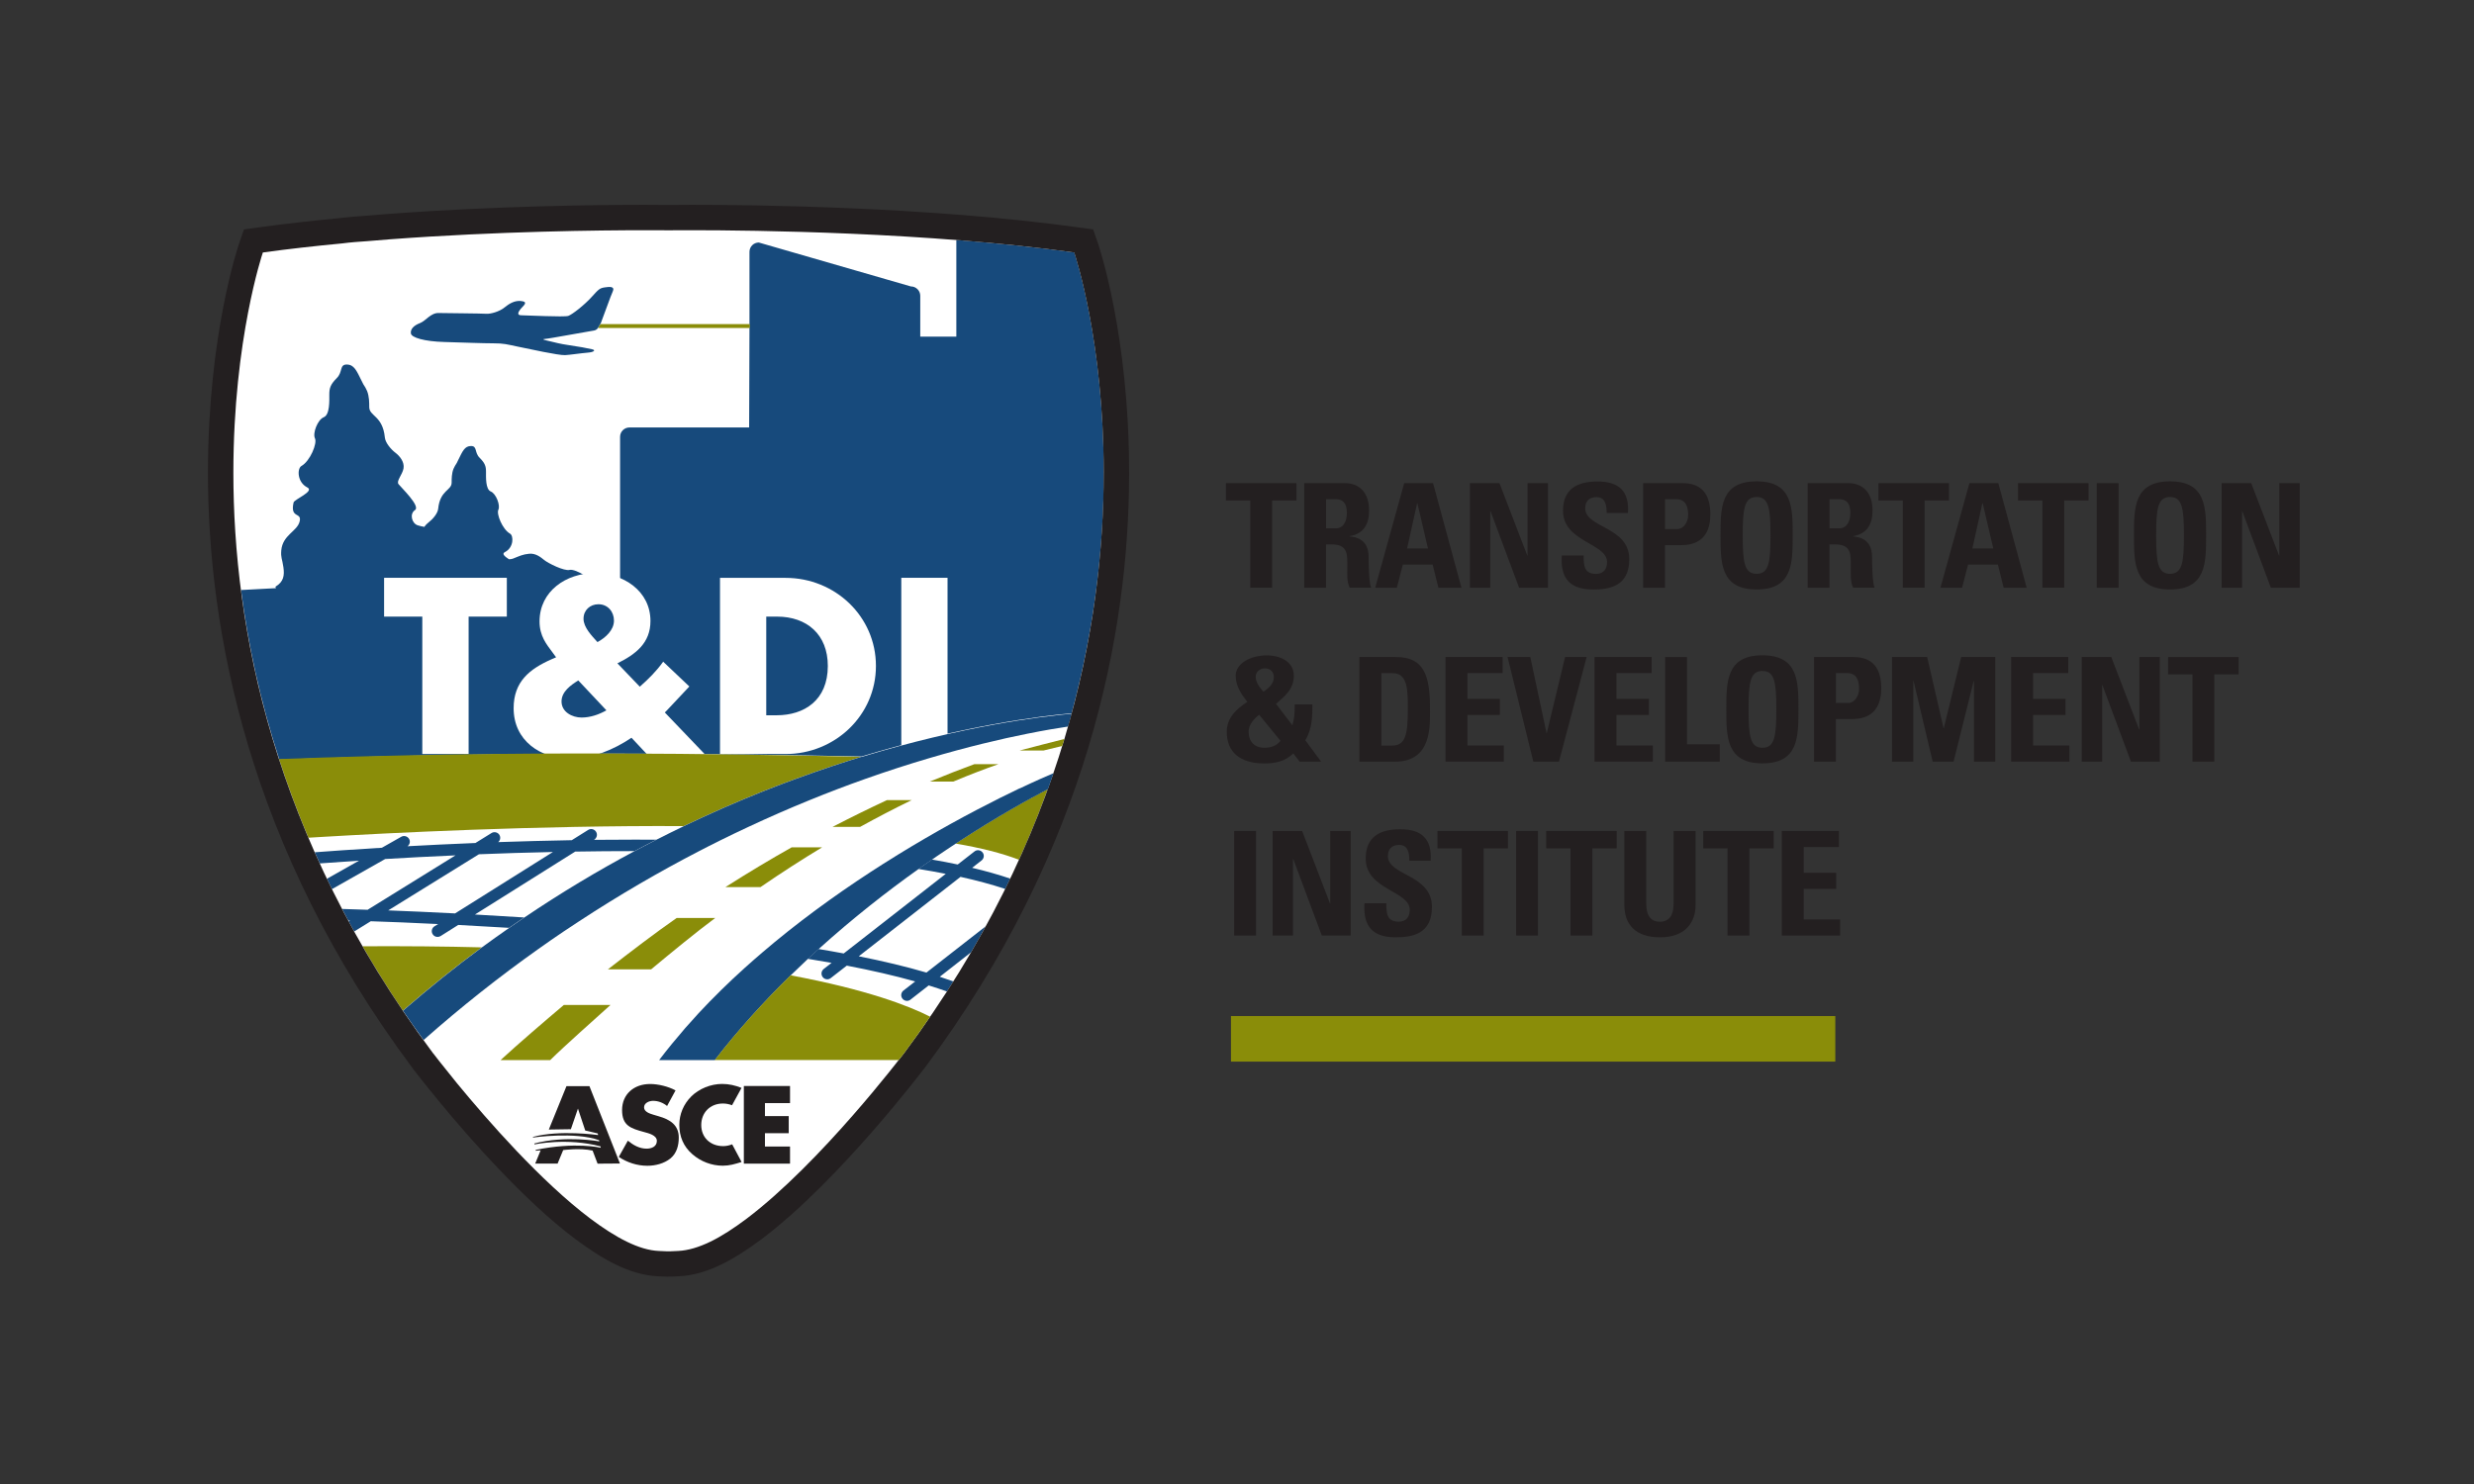 <?xml version="1.0" encoding="UTF-8"?>
<svg id="Layer_1" xmlns="http://www.w3.org/2000/svg" version="1.1" viewBox="0 0 360 216">
  <rect x="0" y="0" width="360" height="216" fill="#333333" stroke="none"/>
  <!-- Generator: Adobe Illustrator 29.1.0, SVG Export Plug-In . SVG Version: 2.1.0 Build 142)  -->
  <defs>
    <style>
      .st0 {
        fill: none;
      }

      .st1 {
        fill: #8a8d09;
      }

      .st2 {
        fill: #231f20;
      }

      .st3 {
        fill: #fff;
      }

      .st4 {
        fill: #174a7c;
      }
    </style>
  </defs>
  <path class="st3" d="M158.48,36.12l-.36-1.04-1.09-.15c-21.43-2.98-46.95-3.26-55.92-3.26-2.11,0-3.3.02-3.31.02h-.15s-.05,0-.05,0c0,0-1.2-.01-3.31-.01-6.44,0-21.41.14-37.26,1.33-1.09.08-2.18.17-3.28.27-1.25.08-2.5.18-3.73.33-3.94.37-7.86.81-11.65,1.33l-1.09.15-.36,1.04c-.05.13-4.4,12.91-4.4,32.68,0,22.37,5.61,53.72,29.41,85.6.03.04,5.44,7.18,12.32,14.42,3.45,3.62,7.26,7.27,11,10.09,3.77,2.8,7.4,4.87,10.96,5.04l1.13.05h.33s.37,0,.37,0l1.13-.05c1.79-.08,3.6-.65,5.43-1.55,1.82-.89,3.65-2.1,5.53-3.5,11.2-8.44,23.26-24.44,23.32-24.5,23.8-31.89,29.42-63.25,29.42-85.62,0-19.77-4.36-32.54-4.4-32.68Z"/>
  <g>
    <path class="st2" d="M188.65,70.32v2.53h-3.54v12.69h-3.18v-12.69h-3.54v-2.53h10.27Z"/>
    <path class="st2" d="M192.96,85.55h-3.18v-15.23h5.88c2.17,0,3.56,1.39,3.56,3.99,0,1.94-.76,3.39-2.83,3.73v.04c.7.08,2.76.25,2.76,2.99,0,.97.06,3.84.36,4.47h-3.12c-.42-.93-.34-1.96-.34-2.95,0-1.81.17-3.35-2.28-3.35h-.82v6.31ZM192.96,76.9h1.41c1.27,0,1.62-1.27,1.62-2.24,0-1.46-.61-2-1.62-2h-1.41v4.24Z"/>
    <path class="st2" d="M200.11,85.55l4.22-15.23h4.2l4.13,15.23h-3.35l-.84-3.37h-4.34l-.87,3.37h-3.14ZM206.25,73.25h-.04l-1.46,6.58h3.04l-1.54-6.58Z"/>
    <path class="st2" d="M213.89,85.55v-15.23h4.3l4.05,10.54h.04v-10.54h2.97v15.23h-4.2l-4.15-11.13h-.04v11.13h-2.97Z"/>
    <path class="st2" d="M231.77,85.8c-3.94,0-4.68-2.32-4.51-4.95h3.18c0,1.45.06,2.68,1.81,2.68,1.08,0,1.6-.7,1.6-1.73,0-2.74-6.41-2.91-6.41-7.44,0-2.38,1.14-4.28,5.02-4.28,3.1,0,4.64,1.39,4.43,4.58h-3.1c0-1.14-.19-2.3-1.48-2.3-1.03,0-1.64.57-1.64,1.62,0,2.89,6.41,2.64,6.41,7.42,0,3.94-2.89,4.41-5.31,4.41Z"/>
    <path class="st2" d="M239.09,70.32h5.74c2.91,0,4.05,1.77,4.05,4.56,0,1.73-.51,4.47-4.24,4.47h-2.36v6.2h-3.18v-15.23ZM242.28,77.01h1.77c.95,0,1.6-1.03,1.6-2.05,0-1.24-.34-2.3-1.77-2.3h-1.6v4.34Z"/>
    <path class="st2" d="M250.36,77.93c0-4.03,0-7.87,5.25-7.87s5.25,3.84,5.25,7.87,0,7.87-5.25,7.87-5.25-3.88-5.25-7.87ZM257.63,77.93c0-3.9-.23-5.59-2.02-5.59s-2.02,1.69-2.02,5.59.23,5.59,2.02,5.59,2.02-1.69,2.02-5.59Z"/>
    <path class="st2" d="M266.22,85.55h-3.18v-15.23h5.88c2.17,0,3.56,1.39,3.56,3.99,0,1.94-.76,3.39-2.83,3.73v.04c.7.08,2.76.25,2.76,2.99,0,.97.06,3.84.36,4.47h-3.12c-.42-.93-.34-1.96-.34-2.95,0-1.81.17-3.35-2.28-3.35h-.82v6.31ZM266.22,76.9h1.41c1.27,0,1.62-1.27,1.62-2.24,0-1.46-.61-2-1.62-2h-1.41v4.24Z"/>
    <path class="st2" d="M283.6,70.32v2.53h-3.54v12.69h-3.18v-12.69h-3.54v-2.53h10.27Z"/>
    <path class="st2" d="M282.36,85.55l4.22-15.23h4.2l4.13,15.23h-3.35l-.84-3.37h-4.34l-.87,3.37h-3.14ZM288.5,73.25h-.04l-1.45,6.58h3.04l-1.54-6.58Z"/>
    <path class="st2" d="M303.91,70.32v2.53h-3.54v12.69h-3.18v-12.69h-3.54v-2.53h10.27Z"/>
    <path class="st2" d="M305.1,85.55v-15.23h3.18v15.23h-3.18Z"/>
    <path class="st2" d="M310.52,77.93c0-4.03,0-7.87,5.25-7.87s5.25,3.84,5.25,7.87,0,7.87-5.25,7.87-5.25-3.88-5.25-7.87ZM317.79,77.93c0-3.9-.23-5.59-2.02-5.59s-2.02,1.69-2.02,5.59.23,5.59,2.02,5.59,2.02-1.69,2.02-5.59Z"/>
    <path class="st2" d="M323.28,85.55v-15.23h4.3l4.05,10.54h.04v-10.54h2.97v15.23h-4.2l-4.15-11.13h-.04v11.13h-2.97Z"/>
    <path class="st2" d="M188.19,109.66c-1.2,1.18-2.62,1.46-4.24,1.46-3.5,0-5.44-1.64-5.44-4.62,0-2.02,1.41-3.31,2.99-4.34-.8-1.03-1.69-2.24-1.69-3.82,0-1.69,2-2.95,4.6-2.95,1.46,0,3.86.67,3.86,2.97,0,1.98-1.37,2.99-2.59,4.09l2.38,3.12c.27-.99.34-1.56.34-3.04h2.57c0,1.58,0,3.56-1.03,5.21l2.3,3.12h-3.12l-.93-1.2ZM183.23,104.03c-.76.59-1.54,1.45-1.54,2.47,0,1.45.86,2.34,2.32,2.34.91,0,1.77-.29,2.32-1.01l-3.1-3.79ZM185.36,98.59c0-.8-.49-1.31-1.31-1.31-.67,0-1.33.48-1.33,1.2,0,.87.57,1.56,1.12,2.19.74-.46,1.52-1.14,1.52-2.09Z"/>
    <path class="st2" d="M197.81,95.63h5.31c4.17,0,4.96,2.78,4.96,7.53,0,2.34.36,7.7-5.08,7.7h-5.19v-15.23ZM201,108.52h1.54c1.94,0,2.32-1.46,2.32-5.27,0-2.8,0-5.27-2.21-5.27h-1.64v10.54Z"/>
    <path class="st2" d="M210.34,110.86v-15.23h8.31v2.34h-5.12v3.75h4.72v2.34h-4.72v4.45h5.29v2.34h-8.48Z"/>
    <path class="st2" d="M219.37,95.63h3.31l2.36,11.07h.04l2.66-11.07h3.14l-4.03,15.23h-3.73l-3.75-15.23Z"/>
    <path class="st2" d="M232.03,110.86v-15.23h8.31v2.34h-5.12v3.75h4.72v2.34h-4.72v4.45h5.29v2.34h-8.48Z"/>
    <path class="st2" d="M242.3,110.86v-15.23h3.18v12.7h4.77v2.53h-7.95Z"/>
    <path class="st2" d="M251.2,103.25c0-4.03,0-7.87,5.25-7.87s5.25,3.84,5.25,7.87,0,7.86-5.25,7.86-5.25-3.88-5.25-7.86ZM258.48,103.25c0-3.9-.23-5.59-2.02-5.59s-2.02,1.69-2.02,5.59.23,5.59,2.02,5.59,2.02-1.69,2.02-5.59Z"/>
    <path class="st2" d="M263.96,95.63h5.74c2.91,0,4.05,1.77,4.05,4.56,0,1.73-.51,4.47-4.24,4.47h-2.36v6.2h-3.18v-15.23ZM267.15,102.32h1.77c.95,0,1.6-1.03,1.6-2.05,0-1.24-.34-2.3-1.77-2.3h-1.6v4.34Z"/>
    <path class="st2" d="M275.31,110.86v-15.23h5.12l2.38,10.35h.04l2.53-10.35h4.96v15.23h-3.1v-11.75h-.04l-2.93,11.75h-3.04l-2.78-11.75h-.04v11.75h-3.1Z"/>
    <path class="st2" d="M292.65,110.86v-15.23h8.31v2.34h-5.12v3.75h4.72v2.34h-4.72v4.45h5.29v2.34h-8.48Z"/>
    <path class="st2" d="M302.92,110.86v-15.23h4.3l4.05,10.54h.04v-10.54h2.97v15.23h-4.2l-4.15-11.14h-.04v11.14h-2.97Z"/>
    <path class="st2" d="M325.75,95.63v2.53h-3.54v12.69h-3.18v-12.69h-3.54v-2.53h10.27Z"/>
    <path class="st2" d="M179.59,136.17v-15.22h3.18v15.22h-3.18Z"/>
    <path class="st2" d="M185.18,136.17v-15.22h4.3l4.05,10.54h.04v-10.54h2.97v15.22h-4.2l-4.15-11.13h-.04v11.13h-2.97Z"/>
    <path class="st2" d="M203.06,136.43c-3.94,0-4.68-2.32-4.51-4.96h3.18c0,1.46.06,2.68,1.81,2.68,1.08,0,1.6-.7,1.6-1.73,0-2.74-6.41-2.91-6.41-7.44,0-2.38,1.14-4.28,5.02-4.28,3.1,0,4.64,1.39,4.43,4.58h-3.1c0-1.14-.19-2.3-1.48-2.3-1.03,0-1.64.57-1.64,1.62,0,2.89,6.41,2.63,6.41,7.42,0,3.94-2.89,4.41-5.31,4.41Z"/>
    <path class="st2" d="M219.43,120.95v2.53h-3.54v12.69h-3.18v-12.69h-3.54v-2.53h10.27Z"/>
    <path class="st2" d="M220.61,136.17v-15.22h3.18v15.22h-3.18Z"/>
    <path class="st2" d="M235.25,120.95v2.53h-3.54v12.69h-3.18v-12.69h-3.54v-2.53h10.27Z"/>
    <path class="st2" d="M246.73,120.95v10.8c0,2.28-1.29,4.68-5.17,4.68-3.5,0-5.19-1.81-5.19-4.68v-10.8h3.18v10.59c0,1.88.8,2.62,1.96,2.62,1.39,0,2.02-.93,2.02-2.62v-10.59h3.18Z"/>
    <path class="st2" d="M258.1,120.95v2.53h-3.54v12.69h-3.18v-12.69h-3.54v-2.53h10.27Z"/>
    <path class="st2" d="M259.28,136.17v-15.22h8.31v2.34h-5.12v3.75h4.72v2.34h-4.72v4.45h5.29v2.34h-8.48Z"/>
  </g>
  <rect class="st1" x="179.12" y="147.89" width="87.94" height="6.63"/>
  <path class="st4" d="M160.61,68.79s0-.06,0-.1c-.01-18.88-4.05-31.23-4.29-31.95-5.56-.77-11.4-1.36-17.16-1.81v14.07h-5.25v-5.95c0-.75-.62-1.36-1.37-1.36l-22.12-6.39c-.75,0-1.36.6-1.36,1.36v10.53s0,0,0,0v.49h0v.08h0l-.05,14.46h-17.42c-.75,0-1.36.61-1.36,1.36v22.51h-3.19c-.2-1.62-3.33-3.34-4.14-3.14-.82.21-3.18-1-3.7-1.43-.52-.42-1.25-1.02-2.21-.92-.95.1-1.34.31-2.35.71-.18.07-.38.09-.58.09-.59-.39-1.1-.79-.59-1.04,1.3-.66,1.29-2.38.74-2.69-1.09-.62-2-2.85-1.69-3.48.31-.62-.33-2.34-1.1-2.65-.78-.31-.7-2.11-.7-2.89s-.15-1.24-.93-2.02c-.78-.77-.31-1.71-1.25-1.71s-1.24.78-1.86,2.03l-.22.45c-.17.26-.36.56-.47.84-.27.67-.27,1.45-.27,2.01,0,1.16-1.69,1.07-1.96,3.81-.07.68-.81,1.53-1.34,1.93-.23.18-.48.41-.67.7-.34-.07-.67-.12-.98-.23-.84-.28-1.22-1.66-.38-2.22.84-.56-2.04-3.3-2.4-3.77-.36-.46.57-1.37.73-2.3.15-.93-.55-1.79-1.17-2.26-.62-.46-1.48-1.45-1.55-2.24-.31-3.18-2.27-3.07-2.27-4.42,0-.64,0-1.55-.31-2.33-.13-.33-.34-.68-.55-.99l-.26-.52c-.73-1.46-1.08-2.35-2.16-2.35s-.54,1.08-1.45,1.98c-.9.9-1.08,1.44-1.08,2.35s.09,2.98-.81,3.34c-.9.36-1.64,2.34-1.28,3.07.36.73-.7,3.31-1.97,4.03-.63.36-.64,2.36.86,3.12,1.1.56-1.89,1.72-2,2.19-.54,2.42,1.24,1.33.88,2.77-.36,1.45-2.47,1.94-2.67,4.2-.09,1.08.13,1.18.31,2.45.17,1.19.05,2.13-1.17,2.84.03.07.06.14.09.21l-5.08.27c.99,7.69,2.74,16,5.57,24.69,35.05-1.29,64.52-.88,84.71-.46,14.66-4.46,25.91-5.87,30.58-6.29,3.51-13.01,4.68-24.96,4.68-35.06v-.02Z"/>
  <path class="st3" d="M137.88,109.75h-6.73v-25.65h6.73v25.65Z"/>
  <g>
    <path class="st2" d="M95.86,162.48l-.78-.23c-.53-.16-1.36-.42-1.36-1.07s.75-.95,1.32-.95c.75,0,1.47.29,2.03.75l1.23-2.27c-1.05-.57-2.51-.93-3.7-.93-2.37,0-4.08,1.5-4.08,3.79s1.27,2.67,3.2,3.2c.66.18,1.86.46,1.86,1.29s-.77,1.13-1.49,1.13c-1.05,0-1.96-.53-2.73-1.16l-1.32,2.36c1.21.81,2.66,1.29,4.15,1.29,1.19,0,2.43-.32,3.36-1.06.94-.77,1.22-1.92,1.22-3.05,0-1.82-1.27-2.62-2.91-3.09Z"/>
    <path class="st2" d="M100.59,159.59c-1.13,1.12-1.74,2.6-1.74,4.14,0,1.68.59,3.14,1.9,4.27,1.22,1.06,2.79,1.67,4.43,1.67.95,0,1.69-.22,2.71-.53v-.05s-1.35-2.53-1.35-2.53c-.41.16-.86.26-1.3.26-1.92,0-3.2-1.29-3.2-3.07s1.27-3.13,3.15-3.13c.46,0,.91.09,1.33.25l1.37-2.5v-.03c-.91-.36-1.82-.57-2.81-.57-1.66,0-3.34.69-4.5,1.82Z"/>
    <path class="st2" d="M86.94,169.37c-.11.01,3.27-.02,3.27-.02l-4.44-11.26h-3.34s-2.57,6.32-2.57,6.32l3.21-.05,1.03-3,1.06,3.19,1.82.43.05.23s-5.55-.79-9.48.27l.02.09s6.11-.88,9.6.39l.04.17s-4.89-.9-9.46.31c.02.12.03.13.03.13,0,0,4.74-1.01,9.6.29v.04s.04.16.04.16c0,0-3.64-.89-9.48.31l.03.13s.35-.05.7-.06l-.79,1.92h3.26l.81-1.96s2.43-.34,4.28.07l.72,1.89Z"/>
    <path class="st2" d="M111.31,160.56v1.89h3.46v2.49h-3.46v1.94h3.65v2.49h-6.72v-11.3h6.72v2.49h-3.65Z"/>
  </g>
  <polygon class="st1" points="87.37 47.17 87 47.74 109.11 47.74 109.11 47.17 87.37 47.17"/>
  <path class="st4" d="M87.17,47.46c.06-.09.11-.19.15-.29h.05s.03-.06.04-.09c.53-1.37,1.46-4.03,1.74-4.62.37-.79-.4-.75-1.15-.63-.74.11-.88.26-1.92,1.41-1.05,1.16-2.81,2.54-3.39,2.74-.58.2-6.12-.09-6.83-.09s-.44-.5-.09-.94c.36-.44,1.23-1.03.01-1.14-.89-.08-1.66.36-2.38.95-.71.59-2.02.96-2.64.91-.63-.05-6.18-.09-6.95-.11-1.12-.03-1.88,1.15-2.68,1.46-1,.38-1.43.94-1.34,1.52.09.6,1.96,1.16,4.88,1.24,2.93.08,5.51.19,7.09.19s1.99.15,3.62.49c1.62.33,5.86,1.27,6.84,1.23.59-.02,2.37-.29,3.29-.36.92-.07,1.23-.36.65-.49-.72-.17-1.91-.39-3.37-.6-1.35-.19-2.06-.41-2.69-.55-.83-.19-1.32-.3-.86-.35.17-.01.7-.09,1.39-.21,2.01-.34,5.46-.96,5.8-1.02.22-.03.41-.16.56-.33h-.05c.08-.08.15-.18.22-.29Z"/>
  <path class="st1" d="M88.46,141.09h6.29c3-2.5,6.45-5.33,9.33-7.48h-5.61c-3.12,2.17-6.81,4.99-10.01,7.48Z"/>
  <path class="st1" d="M121.12,120.36h4.03c2.52-1.39,4.94-2.65,7.22-3.76.1-.05.2-.09.3-.14h-3.61c-2.53,1.18-5.18,2.48-7.94,3.91Z"/>
  <path class="st1" d="M141.77,111.23c-1.99.73-4.14,1.57-6.46,2.53h3.41c2.43-1.02,4.62-1.85,6.55-2.53h-3.5Z"/>
  <path class="st1" d="M105.56,129.12h5.1c3.09-2.12,6.09-4.05,8.97-5.79h-4.43c-3.12,1.76-6.34,3.69-9.64,5.79Z"/>
  <path class="st3" d="M68.18,109.75h-6.73v-20h-5.56v-5.65h17.86v5.65h-5.56v20Z"/>
  <path class="st3" d="M91.91,107.37c-2.58,1.74-5.73,3.06-8.86,3.06-4.46,0-8.31-2.65-8.31-7.35,0-3.85,2.3-5.71,5.56-7.14l.62-.27-.55-.75c-.83-1.12-1.86-2.35-1.86-4.46,0-4.42,3.88-7.04,8.03-7.04s8.11,2.58,8.11,6.97c0,3.2-2.13,4.83-4.81,6.16l3.26,3.4c1.27-1.12,2.44-2.28,3.4-3.64l3.81,3.61-3.26,3.47-.31.31,5.8,6.06h-8.42l-2.23-2.38ZM84.15,99.04c-1.1.68-2.44,1.63-2.44,3.06,0,1.53,1.55,2.34,2.92,2.34,1.27,0,2.54-.44,3.61-1.05l-4.09-4.35ZM89.34,90.33c0-1.29-.89-2.38-2.26-2.38-1.21,0-2.17.85-2.17,2.11s1.2,2.48,2.03,3.4c1.17-.64,2.4-1.74,2.4-3.13Z"/>
  <path class="st3" d="M104.77,84.11h9.54c7.21,0,13.15,5.61,13.15,12.82s-5.97,12.82-13.15,12.82h-9.54v-25.65ZM111.5,104.11h1.51c4.01,0,7.45-2.18,7.45-7.18,0-4.59-3.06-7.18-7.38-7.18h-1.58v14.35Z"/>
  <path class="st0" d="M148.27,125.14c1.57-3.47,2.96-6.9,4.19-10.28-2.57,1.34-7.42,4-13.41,7.92,3.65.63,6.78,1.41,9.22,2.36Z"/>
  <path class="st1" d="M99.47,120.25c1.87-.9,3.72-1.74,5.55-2.55.07-.03.15-.07.22-.1.81-.36,1.62-.7,2.42-1.04.19-.08.38-.16.57-.24.71-.3,1.42-.59,2.13-.87.29-.12.58-.23.87-.35.62-.25,1.24-.49,1.85-.72.4-.15.79-.3,1.18-.45.52-.19,1.03-.39,1.54-.57.54-.2,1.08-.39,1.62-.58.36-.13.73-.26,1.09-.39.91-.32,1.81-.62,2.7-.92,1.4-.47,2.8-.91,4.14-1.32-20.22-.42-49.62-.97-84.75.33,1.22,3.75,2.64,7.57,4.28,11.45.6-.04,1.28-.08,2.02-.12,9.47-.56,31.16-1.68,52.57-1.57Z"/>
  <path class="st4" d="M121.03,140.13l-1.17.91c-.36.29-.43.81-.14,1.18.16.21.41.32.66.32.18,0,.36-.06.51-.18l2.33-1.81c3.6.69,6.95,1.46,9.95,2.3l-1.71,1.33c-.36.29-.43.81-.14,1.18.17.21.41.32.66.32.18,0,.36-.06.51-.18l2.65-2.07c.93.29,1.81.58,2.66.88.32-.49.62-.98.92-1.46-.64-.23-1.29-.46-1.97-.68l4.55-3.56c.74-1.27,1.45-2.53,2.14-3.79l-8.63,6.74c-2.96-.87-6.28-1.66-9.85-2.37l14.81-11.56c2.34.52,4.52,1.1,6.5,1.76.25-.5.49-1.01.73-1.51-1.72-.58-3.57-1.1-5.54-1.57l1.37-1.07c.37-.29.43-.82.14-1.17-.29-.36-.81-.43-1.17-.14l-2.44,1.9c-1.21-.26-2.47-.5-3.75-.72-.01,0-.02.02-.04.02-.62.43-1.26.88-1.9,1.33,0,0-.02.01-.02.02,1.36.22,2.69.45,3.97.71l-14.85,11.59c-1.2-.23-2.42-.44-3.67-.65-.01.01-.03.03-.04.04-.5.45-1,.91-1.49,1.37,0,0-.01.01-.02.02,1.17.19,2.34.39,3.47.59Z"/>
  <path class="st4" d="M63.77,134.49l-.55.34c-.39.24-.51.76-.26,1.15.16.26.43.39.71.39.15,0,.31-.04.44-.12l2.57-1.62c2.34.12,4.82.26,7.39.42.73-.51,1.47-1.02,2.2-1.51-2.47-.16-4.87-.3-7.16-.43l14.59-9.16c2.82-.05,5.71-.07,8.63-.07,1.06-.57,2.12-1.12,3.18-1.66-1.04,0-2.08-.01-3.11-.01-2.01,0-4,.01-5.98.03l.05-.03c.39-.25.51-.76.26-1.15-.25-.39-.76-.51-1.15-.26l-2.38,1.49c-3.7.07-7.28.16-10.7.28.3-.26.38-.7.17-1.05-.24-.39-.76-.51-1.15-.27l-2.34,1.45c-3.56.14-6.88.31-9.88.47.33-.25.44-.7.23-1.06-.23-.4-.74-.54-1.14-.32l-2.82,1.6c-4.24.25-7.6.5-9.77.66.24.54.49,1.08.74,1.62,1.48-.11,3.4-.25,5.7-.4l-4.66,2.63c.24.5.48,1,.73,1.51l7.74-4.38c3.02-.18,6.47-.37,10.23-.53l-12.79,7.92c-1.41-.05-2.65-.09-3.71-.12.29.56.6,1.13.9,1.69.09,0,.17,0,.25,0l-.19.12c.26.49.52.98.8,1.47l2.41-1.49c2.75.09,6.07.22,9.82.41ZM69.69,124.34c3.41-.14,7.02-.25,10.77-.33l-14.24,8.94c-3.62-.19-6.9-.33-9.73-.44l13.2-8.17Z"/>
  <path class="st1" d="M52.77,137.74c1.79,3.1,3.73,6.23,5.85,9.36,3.8-3.31,7.63-6.38,11.47-9.21-5.36-.14-11.12-.19-17.32-.16Z"/>
  <path class="st4" d="M125.35,110.16c-1.35.41-2.74.85-4.14,1.32-.89.29-1.79.6-2.7.92-.36.12-.73.26-1.09.39-.54.19-1.07.38-1.62.58-.51.19-1.02.38-1.54.57-.39.15-.78.29-1.18.45-.61.24-1.23.48-1.85.72-.29.12-.58.23-.87.35-.71.28-1.42.58-2.13.87-.19.08-.38.16-.57.24-.8.34-1.61.68-2.42,1.04-.07.03-.15.07-.22.1-1.83.8-3.67,1.65-5.54,2.55h0c-1.31.63-2.63,1.29-3.96,1.96-1.05.54-2.11,1.09-3.18,1.66-5.27,2.81-10.64,6.02-16.05,9.67-.73.5-1.47,1-2.2,1.51-1.33.92-2.65,1.87-3.98,2.84-3.83,2.82-7.66,5.9-11.47,9.21.96,1.42,1.97,2.85,3,4.27,5.53-4.89,11.1-9.28,16.63-13.2,1.25-.89,2.5-1.76,3.75-2.6.75-.51,1.5-.99,2.24-1.48,5.9-3.87,11.71-7.23,17.32-10.14,1.05-.54,2.09-1.08,3.13-1.59,1.39-.69,2.77-1.35,4.14-1.99,6.03-2.82,11.77-5.13,17.04-7,3.24-1.15,6.3-2.13,9.17-2.98,5.7-1.69,10.6-2.84,14.41-3.6,2.48-.5,4.47-.83,5.96-1.05.18-.63.35-1.25.52-1.87-4.67.42-15.91,1.83-30.58,6.29Z"/>
  <path class="st1" d="M139.05,122.78c3.65.63,6.78,1.41,9.22,2.36-.41.9-.83,1.8-1.26,2.71,2.11-4.4,3.91-8.73,5.45-12.99-2.96,1.54-8.95,4.84-16.22,9.8.96-.66,1.9-1.28,2.81-1.88Z"/>
  <path class="st2" d="M97.19,185.83l-.33-.02-1.15-.04c-4.24-.23-8.11-2.55-11.98-5.41h0c-3.88-2.91-7.74-6.63-11.23-10.29h0c-6.64-6.98-11.9-13.86-12.41-14.51h0l-.02-.03-.03-.05c-24.06-32.22-29.78-64-29.78-86.66h0v-.07h0c.01-20.02,4.41-32.95,4.51-33.23h0l.72-2.12,1.13-.16,1.08-.15c3.83-.53,7.78-.97,11.68-1.34h0c1.29-.16,2.57-.26,3.8-.34h0c1.1-.09,2.2-.18,3.3-.27h0c15.92-1.19,30.92-1.33,37.39-1.33h0c2.11,0,3.31.02,3.31.02h.2s1.2-.02,3.31-.02h0c9.02,0,34.57.28,56.17,3.28h0l2.21.3.73,2.12c.09.28,4.5,13.23,4.5,33.27h0v.34s0,0,0,0c-.04,22.64-5.82,54.29-29.78,86.37h0l-.08.11-.1.09h.01c-.1.13-.24.32-.42.55h0c-.36.46-.88,1.13-1.55,1.96h0c-1.33,1.66-3.21,3.94-5.44,6.5h0c-4.47,5.11-10.33,11.29-16.12,15.66h0c-1.92,1.43-3.85,2.71-5.82,3.67h0c-1.98.96-4.03,1.63-6.17,1.73h0l-1.14.05h-.45s-.07.01-.07.01h0ZM63.06,153.34c.04.06.1.14.18.24h0c.16.21.4.51.7.9h0c.61.78,1.5,1.89,2.59,3.23h0c2.2,2.67,5.24,6.23,8.64,9.81h0c3.4,3.57,7.16,7.17,10.77,9.88h0c3.66,2.74,7.06,4.57,9.93,4.68h0l1.13.05h.25s.31,0,.31,0l1.12-.05c1.45-.07,3.02-.54,4.71-1.36h0c1.66-.81,3.42-1.96,5.22-3.31h0c5.37-4.05,11.09-10.03,15.45-15.02h0c4.24-4.84,7.16-8.68,7.51-9.12h0c23.51-31.51,29.03-62.39,29.03-84.45h0v-.02s0-.06,0-.1h0c-.01-18.88-4.05-31.23-4.29-31.95h0c-21.24-2.96-46.7-3.24-55.62-3.24h0c-2.11,0-3.26.01-3.27.01h-.19s-.05,0-.05,0c-.05,0-1.2-.01-3.31-.01h0c-6.41,0-21.34.14-37.11,1.32h0c-1.08.08-2.17.17-3.3.27h0c-1.24.08-2.45.17-3.68.33h0c-3.9.37-7.79.8-11.53,1.32h0c-.1.3-1.12,3.39-2.14,8.69h0c-1.08,5.58-2.15,13.6-2.15,23.35h0v.04c0,22.05,5.52,52.92,29.01,84.41h0c.06.07.03.03.08.11h0Z"/>
  <path class="st1" d="M154.88,107.56c-1.96.51-4.26,1.07-6.52,1.68h3.48c.93-.23,1.88-.45,2.72-.66.1-.34.21-.68.32-1.02Z"/>
  <path class="st1" d="M88.83,146.28h-6.79c-2.44,2.06-6.74,5.74-9.2,8.02h7.22c2.33-2.29,6.49-5.95,8.77-8.02Z"/>
  <path class="st4" d="M148.38,114.74c-3.56,1.7-8.41,4.17-13.88,7.36-1.22.71-2.47,1.46-3.74,2.24-.74.46-1.49.92-2.24,1.4-5.13,3.26-10.55,7.06-15.79,11.38-.57.47-1.14.95-1.7,1.43-.89.76-1.77,1.53-2.64,2.31-2.33,2.1-4.59,4.31-6.74,6.62-.08.09-.16.17-.23.26-.58.63-1.16,1.27-1.72,1.91-.27.31-.53.62-.79.94-.38.45-.76.89-1.13,1.34-.64.78-1.26,1.57-1.87,2.37h8.11c3.44-4.45,7.19-8.56,11.03-12.33.84-.82,1.69-1.63,2.53-2.42.52-.48,1.04-.95,1.55-1.42,4.95-4.47,9.93-8.37,14.54-11.65.66-.47,1.31-.93,1.96-1.37.21-.14.42-.29.63-.44.96-.66,1.9-1.28,2.81-1.88,5.99-3.92,10.84-6.58,13.41-7.92.28-.78.56-1.56.82-2.33-.78.33-2.5,1.07-4.9,2.21Z"/>
  <path class="st1" d="M130.78,154.29c.43-.55.71-.91.8-1.03,1.31-1.76,2.56-3.52,3.77-5.28-3.12-1.58-9.22-3.95-20.31-6.02-3.84,3.77-7.59,7.88-11.03,12.33h26.78Z"/>
</svg>